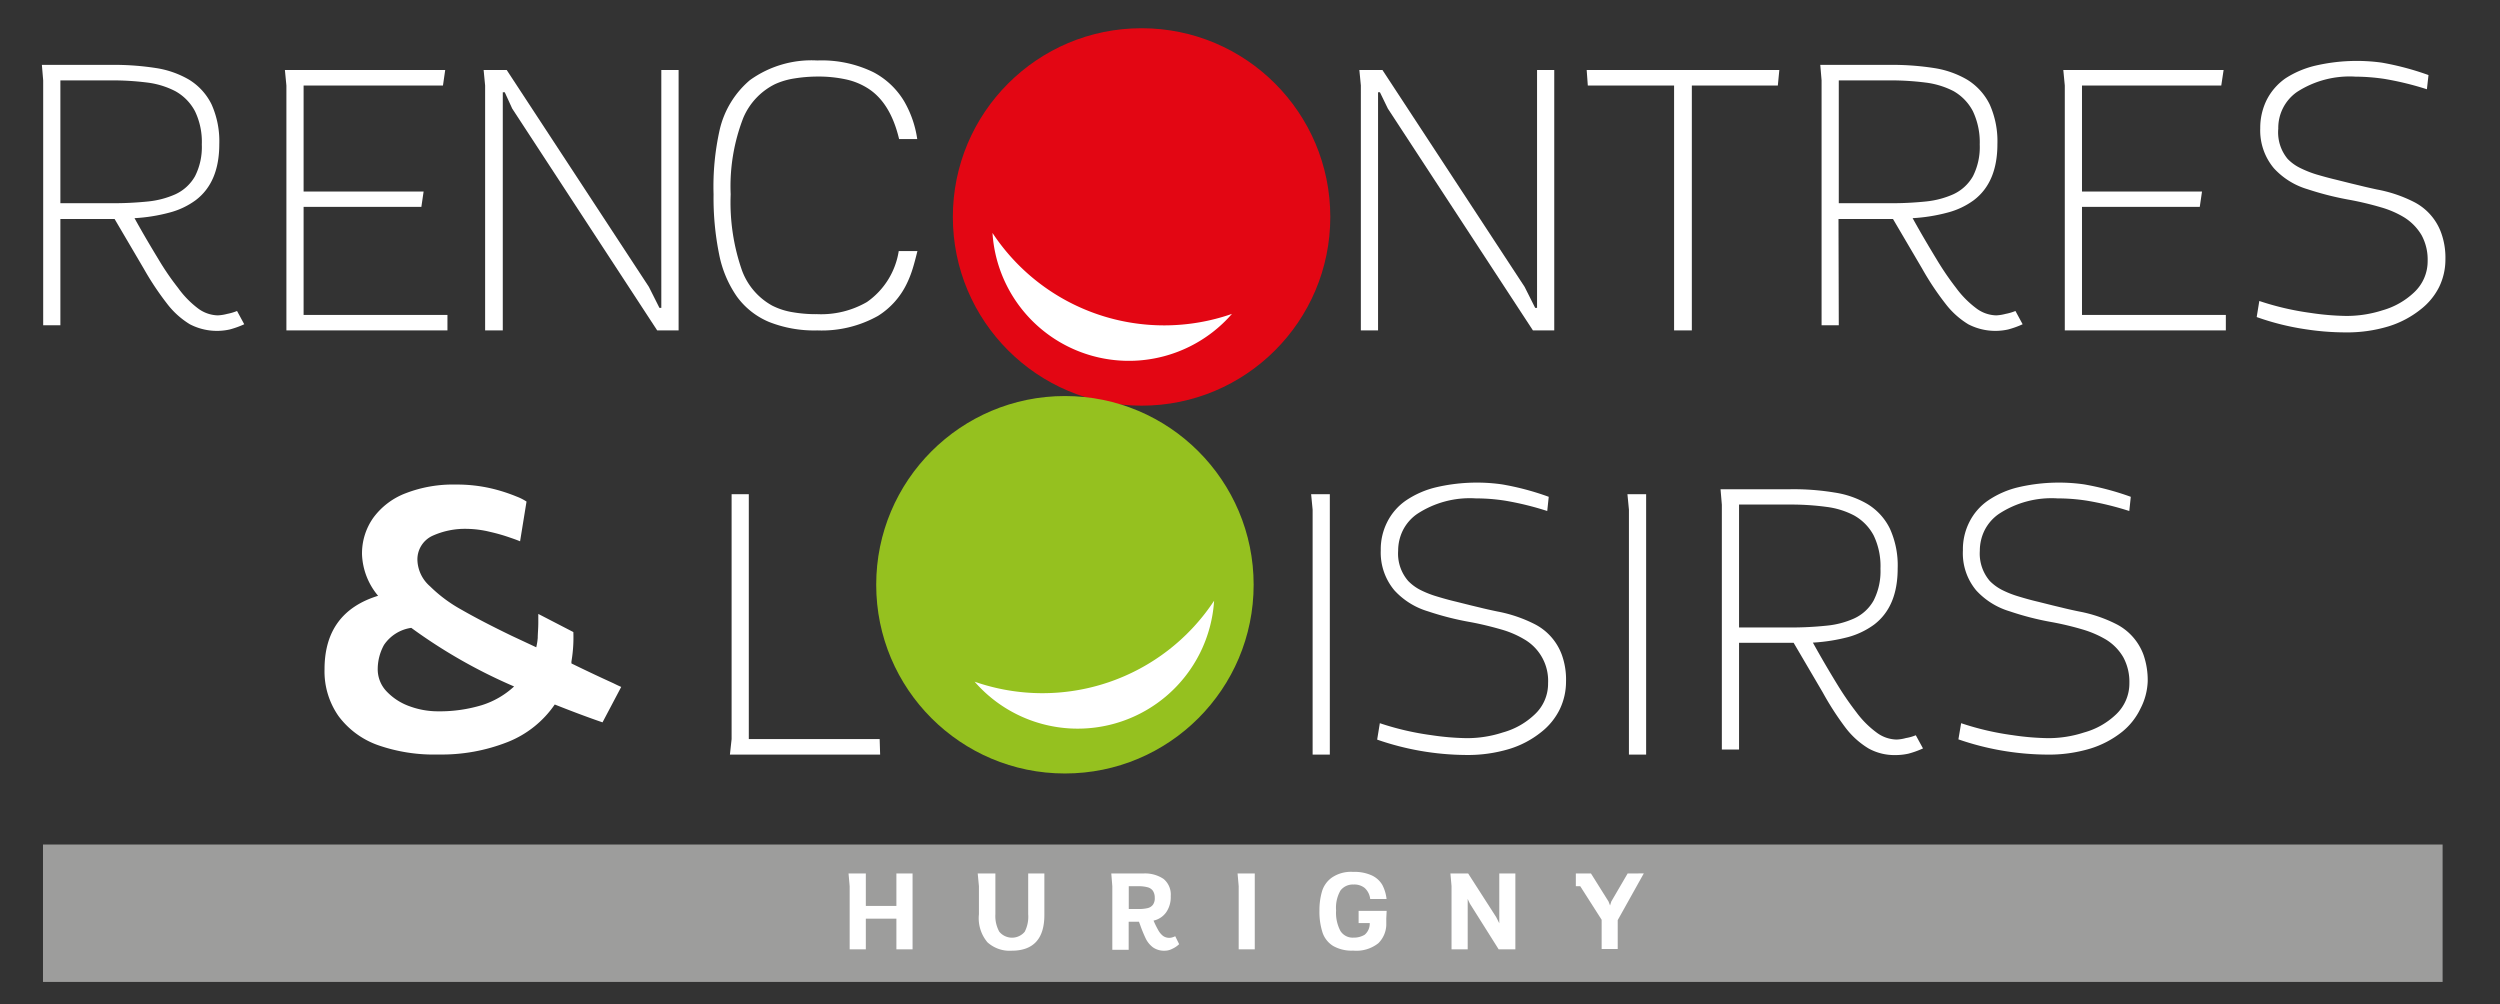 <svg id="Calque_1" data-name="Calque 1" xmlns="http://www.w3.org/2000/svg" viewBox="0 0 267.46 107.46"><rect x="0" y="0" width="267.46" height="107.46" fill="#333333" stroke="none"/><defs><style>.cls-1{fill:#9d9d9c;}.cls-2{fill:#fff;}.cls-3{fill:#e30613;}.cls-4{fill:#95c11f;}</style></defs><title>Plan de travail 1</title><g id="Calque_1-2" data-name="Calque 1"><rect class="cls-1" x="4.6" y="90.35" width="256.72" height="14.7"/><path class="cls-2" d="M92.63,96.92H95.9V93.45h1.73v8.11H95.9V98.28H92.63v3.28H90.9V94.81l-.12-1.36h1.85Z"/><path class="cls-2" d="M106.49,93.45v4.37a3.44,3.44,0,0,0,.42,1.86,1.77,1.77,0,0,0,2.49.23,1.67,1.67,0,0,0,.23-.23A3.53,3.53,0,0,0,110,97.8V93.45h1.73v4.44c0,2.54-1.17,3.82-3.5,3.82a3.53,3.53,0,0,1-2.59-.9,4,4,0,0,1-.91-3v-3l-.13-1.36Z"/><path class="cls-2" d="M119,94.81l-.11-1.36h3.4a3.55,3.55,0,0,1,2.19.58,2.16,2.16,0,0,1,.77,1.84,2.85,2.85,0,0,1-.48,1.72,2.24,2.24,0,0,1-1.36.9,10.24,10.24,0,0,0,.52,1.05,2,2,0,0,0,.5.59,1.14,1.14,0,0,0,1,.15,1.57,1.57,0,0,0,.3-.12l.42.85a2.61,2.61,0,0,1-.74.5,1.72,1.72,0,0,1-.8.2,2.07,2.07,0,0,1-1.25-.35,2.63,2.63,0,0,1-.76-.9,14.48,14.48,0,0,1-.63-1.53l-.12-.32h-1.1v3H119Zm2.75,2.44a4.19,4.19,0,0,0,1-.09,1,1,0,0,0,.59-.36,1.17,1.17,0,0,0,.2-.75,1.32,1.32,0,0,0-.2-.75,1,1,0,0,0-.58-.38,3.74,3.74,0,0,0-1-.11h-1v2.44Z"/><path class="cls-2" d="M134.24,93.45v8.11h-1.72V94.81l-.12-1.36Z"/><path class="cls-2" d="M148.31,98.26V99a2.88,2.88,0,0,1-.85,1.91,3.78,3.78,0,0,1-2.69.79,4,4,0,0,1-2.15-.5,2.71,2.71,0,0,1-1.13-1.43,7.25,7.25,0,0,1-.33-2.36,7.09,7.09,0,0,1,.26-2,2.79,2.79,0,0,1,1.05-1.51,3.61,3.61,0,0,1,2.3-.62,4.43,4.43,0,0,1,2,.38,2.56,2.56,0,0,1,1.11,1,4.26,4.26,0,0,1,.46,1.52h-1.75A1.87,1.87,0,0,0,146,95a1.76,1.76,0,0,0-1.19-.37,1.66,1.66,0,0,0-1.4.64,3.69,3.69,0,0,0-.47,2.13,4.15,4.15,0,0,0,.46,2.19,1.54,1.54,0,0,0,1.41.72A2.2,2.2,0,0,0,146,100a1.56,1.56,0,0,0,.54-1.25h-1.19v-1.3h3Z"/><path class="cls-2" d="M157.07,93.45l3,4.67.33.66V93.45h1.72v8.11h-1.79l-3.06-4.86-.13-.26-.12-.27v5.39h-1.73V94.79l-.12-1.34Z"/><path class="cls-2" d="M175.86,93.44l-2.79,5v3.09h-1.72V98.4l-2.29-3.59h-.47V93.45h1.62l1.88,3,.16.42h0l.13-.42,1.75-3Z"/><path class="cls-2" d="M6.46,34.8H4.62V8.6L4.48,6.94H12a29,29,0,0,1,4.75.35,10,10,0,0,1,3.47,1.23,6.4,6.4,0,0,1,2.41,2.64,9.62,9.62,0,0,1,.83,4.26q0,4.09-2.53,6a8.23,8.23,0,0,1-2.79,1.32,18.22,18.22,0,0,1-3.75.6c1,1.81,1.89,3.29,2.6,4.46a28,28,0,0,0,2.06,3A10.15,10.15,0,0,0,21.19,33a3.68,3.68,0,0,0,2.12.74,4.85,4.85,0,0,0,1-.16,5.5,5.5,0,0,0,1.05-.31l.77,1.42a9.67,9.67,0,0,1-1.56.56,6.29,6.29,0,0,1-4.26-.56,8.88,8.88,0,0,1-2.46-2.23,30.76,30.76,0,0,1-2.47-3.72l-3.12-5.31H6.46Zm0-26.2V21.74h5.37a36.6,36.6,0,0,0,4.05-.19,9.52,9.52,0,0,0,2.87-.76,4.65,4.65,0,0,0,2.11-1.93,6.89,6.89,0,0,0,.73-3.4,7.54,7.54,0,0,0-.73-3.56,5.26,5.26,0,0,0-2.11-2.15,8.92,8.92,0,0,0-2.93-.91,29.72,29.72,0,0,0-4-.24Z"/><path class="cls-2" d="M30.48,7.49H47.63l-.24,1.66H32.48V20.49H45.32l-.24,1.64H32.48V33.69H47.87v1.66H30.64V9.15Z"/><path class="cls-2" d="M51.9,9.15l-.16-1.66h2.47l15.21,23.2,1.13,2.25h.2V7.49H72.6V35.35H70.31L54.8,11.62,54,9.87h-.21V35.35H51.9Z"/><path class="cls-2" d="M98.13,14.88H96.19c-.61-2.57-1.7-4.36-3.28-5.39a7.18,7.18,0,0,0-2.43-1,13.76,13.76,0,0,0-3-.3,15.85,15.85,0,0,0-2.48.2A7.9,7.9,0,0,0,82.92,9a7.12,7.12,0,0,0-3.4,3.61,20.21,20.21,0,0,0-1.35,8.18,22.06,22.06,0,0,0,1.21,8.14,7.1,7.1,0,0,0,3.24,3.77,7.45,7.45,0,0,0,2.17.7,14.73,14.73,0,0,0,2.65.21,9.77,9.77,0,0,0,5.31-1.3,8.18,8.18,0,0,0,3.4-5.45h2c-.19.77-.36,1.41-.52,1.92A11,11,0,0,1,97,30.37a8.29,8.29,0,0,1-3.06,3.42,12.3,12.3,0,0,1-6.5,1.56,13.14,13.14,0,0,1-5.15-.9,8.12,8.12,0,0,1-3.46-2.73,11.89,11.89,0,0,1-1.89-4.49,30.29,30.29,0,0,1-.6-6.44A27.81,27.81,0,0,1,77,13.86a9.88,9.88,0,0,1,3.22-5.28,11.27,11.27,0,0,1,7.23-2.11,12.59,12.59,0,0,1,6,1.26,8.37,8.37,0,0,1,3.3,3.14A11.25,11.25,0,0,1,98.13,14.88Z"/><path class="cls-2" d="M145.59,9.15l-.16-1.66h2.47l15.21,23.2,1.13,2.25h.2V7.49h1.84V35.35H164L148.48,11.62l-.85-1.75h-.2V35.35h-1.84Z"/><path class="cls-2" d="M169.87,9.15l-.12-1.66h20.61l-.16,1.66H181v26.2h-1.9V9.15Z"/><path class="cls-2" d="M196.72,34.8h-1.84V8.6l-.14-1.66h7.49a29,29,0,0,1,4.75.35,10,10,0,0,1,3.47,1.23,6.46,6.46,0,0,1,2.41,2.64,9.62,9.62,0,0,1,.83,4.26q0,4.09-2.53,6a8.23,8.23,0,0,1-2.79,1.32,18.33,18.33,0,0,1-3.75.6c1,1.81,1.89,3.29,2.6,4.46a30.54,30.54,0,0,0,2.05,3,10.34,10.34,0,0,0,2.18,2.2,3.68,3.68,0,0,0,2.12.74,4.85,4.85,0,0,0,1-.16,5.5,5.5,0,0,0,1.05-.31l.77,1.42a9.67,9.67,0,0,1-1.56.56,6.29,6.29,0,0,1-4.26-.56,8.88,8.88,0,0,1-2.46-2.23,29.63,29.63,0,0,1-2.47-3.72l-3.12-5.31h-5.83Zm0-26.2V21.74h5.37a35.59,35.59,0,0,0,4-.19,9.52,9.52,0,0,0,2.87-.76,4.65,4.65,0,0,0,2.11-1.93,6.89,6.89,0,0,0,.73-3.4,7.79,7.79,0,0,0-.73-3.56A5.29,5.29,0,0,0,209,9.75a8.9,8.9,0,0,0-2.94-.91,29.72,29.72,0,0,0-4-.24Z"/><path class="cls-2" d="M220.74,7.49h17.15l-.25,1.66h-14.9V20.49h12.84l-.24,1.64h-12.6V33.69h15.39v1.66H220.9V9.15Z"/><path class="cls-2" d="M241.43,33.92l.28-1.72a29.78,29.78,0,0,0,5.51,1.28,28.06,28.06,0,0,0,3.77.32,12.54,12.54,0,0,0,3.89-.6,8.14,8.14,0,0,0,3.38-1.91,4.56,4.56,0,0,0,1.46-3.38,5.47,5.47,0,0,0-.65-2.75,5.6,5.6,0,0,0-1.87-1.91,10.19,10.19,0,0,0-2.44-1.06,33.7,33.7,0,0,0-3.33-.8,32.51,32.51,0,0,1-4.57-1.15A7.91,7.91,0,0,1,243.27,18a6.28,6.28,0,0,1-1.46-4.28,6.72,6.72,0,0,1,.7-3.05,6.31,6.31,0,0,1,2-2.29A10.2,10.2,0,0,1,247.81,7a19.63,19.63,0,0,1,7-.3,30,30,0,0,1,5,1.33l-.17,1.52a32.45,32.45,0,0,0-4.55-1.11A21.74,21.74,0,0,0,252,8.2a10.34,10.34,0,0,0-6.26,1.64,4.68,4.68,0,0,0-2,3.92,4.44,4.44,0,0,0,1,3.24,4.78,4.78,0,0,0,1.26.93,11.43,11.43,0,0,0,1.78.72c.71.21,1.44.41,2.16.58l1.56.39,1,.24c.31.08.9.22,1.78.41a14.53,14.53,0,0,1,4,1.35,6,6,0,0,1,2.89,3.3,7.83,7.83,0,0,1,.45,2.84,6.71,6.71,0,0,1-.66,2.92,7,7,0,0,1-2,2.43,10.42,10.42,0,0,1-3.44,1.81,15.3,15.3,0,0,1-4.66.64,28.2,28.2,0,0,1-4.1-.32A27.54,27.54,0,0,1,241.43,33.92Z"/><circle class="cls-3" cx="122.13" cy="23.21" r="20.19"/><path class="cls-2" d="M131.8,33.58a14.62,14.62,0,0,1-25.62-8.66A22,22,0,0,0,131.8,33.58Z"/><path class="cls-2" d="M59.35,75.37a11,11,0,0,1-5,4,19.23,19.23,0,0,1-7.46,1.35,18.14,18.14,0,0,1-6.45-1,9,9,0,0,1-4.23-3.12,8.33,8.33,0,0,1-1.49-5q0-6.09,5.73-7.86a7.3,7.3,0,0,1-1.72-4.41,6.6,6.6,0,0,1,1.21-3.94,7.67,7.67,0,0,1,3.46-2.62,14,14,0,0,1,5.36-.93,16.23,16.23,0,0,1,3.74.4,17.72,17.72,0,0,1,2.76.88,5.37,5.37,0,0,1,1.07.54l-.69,4.25s-.32-.14-1-.37a19.35,19.35,0,0,0-2.22-.64A10.93,10.93,0,0,0,50,56.58a8.44,8.44,0,0,0-3.77.76A2.78,2.78,0,0,0,44.66,60,3.88,3.88,0,0,0,46,62.72a15.33,15.33,0,0,0,3.41,2.53c1.41.81,3.18,1.73,5.33,2.77l2.63,1.23a6.72,6.72,0,0,0,.16-1c0-.47.06-1,.06-1.66v-.91l3.75,1.94a15.54,15.54,0,0,1-.2,3.12,1,1,0,0,0,0,.24c1.35.66,2.84,1.37,4.47,2.11.38.19.66.32.85.4l-2,3.79C62.89,76.74,61.18,76.1,59.35,75.37ZM41.08,69a5.38,5.38,0,0,0-.67,2.6,3.42,3.42,0,0,0,1,2.42,6.28,6.28,0,0,0,2.44,1.55,8.78,8.78,0,0,0,3,.53,15.57,15.57,0,0,0,4.7-.66,9.06,9.06,0,0,0,3.45-2,56.2,56.2,0,0,1-11-6.27A4.25,4.25,0,0,0,41.08,69Z"/><path class="cls-2" d="M94.16,80.73H78.09l.18-1.66V52.87h1.84v26.2h14Z"/><path class="cls-2" d="M140.43,54.53l-.16-1.66h2V80.73h-1.84Z"/><path class="cls-2" d="M147.34,79.09l.28-1.72a29.78,29.78,0,0,0,5.51,1.28,27.78,27.78,0,0,0,3.76.32,12.26,12.26,0,0,0,3.89-.61,8,8,0,0,0,3.38-1.9,4.49,4.49,0,0,0,1.46-3.38,5.12,5.12,0,0,0-2.51-4.66,10.19,10.19,0,0,0-2.44-1.06c-1.1-.32-2.21-.59-3.33-.8a31.35,31.35,0,0,1-4.58-1.16,7.93,7.93,0,0,1-3.58-2.24,6.28,6.28,0,0,1-1.46-4.28,6.44,6.44,0,0,1,.7-3.05,6.14,6.14,0,0,1,2-2.29,9.83,9.83,0,0,1,3.27-1.42,19.17,19.17,0,0,1,7-.3,28.8,28.8,0,0,1,5,1.33l-.16,1.52A31.85,31.85,0,0,0,161,53.56a20.26,20.26,0,0,0-3.11-.24,10.25,10.25,0,0,0-6.3,1.68,4.72,4.72,0,0,0-1.51,1.75,4.93,4.93,0,0,0-.5,2.17,4.45,4.45,0,0,0,1.08,3.24,5,5,0,0,0,1.25.93,10.49,10.49,0,0,0,1.78.71c.72.22,1.44.42,2.17.59l1.56.39,1,.24c.31.08.91.22,1.78.4a14.89,14.89,0,0,1,4,1.36,6,6,0,0,1,2.9,3.3,7.82,7.82,0,0,1,.44,2.84,6.84,6.84,0,0,1-.65,2.92,7,7,0,0,1-2,2.48,10.19,10.19,0,0,1-3.43,1.81,15.36,15.36,0,0,1-4.67.64,29.52,29.52,0,0,1-9.45-1.64Z"/><path class="cls-2" d="M174.27,54.53l-.16-1.66h2V80.73h-1.84Z"/><path class="cls-2" d="M186.05,80.19h-1.84V54l-.14-1.66h7.49a27,27,0,0,1,4.75.36,9.79,9.79,0,0,1,3.47,1.22,6.33,6.33,0,0,1,2.41,2.64,9.5,9.5,0,0,1,.83,4.27q0,4.08-2.53,6a8.5,8.5,0,0,1-2.78,1.33,19.12,19.12,0,0,1-3.76.59c1,1.81,1.89,3.3,2.6,4.46a32.49,32.49,0,0,0,2.06,3,10.15,10.15,0,0,0,2.17,2.17,3.68,3.68,0,0,0,2.12.74,4.26,4.26,0,0,0,1-.16,4.92,4.92,0,0,0,1.06-.3l.77,1.41a9.67,9.67,0,0,1-1.56.56,6.41,6.41,0,0,1-1.38.15,5.71,5.71,0,0,1-2.89-.71,8.84,8.84,0,0,1-2.46-2.22A31.23,31.23,0,0,1,195,74.07l-3.11-5.3h-5.84Zm0-26.21V67.13h5.37a36.61,36.61,0,0,0,4.05-.2,9.3,9.3,0,0,0,2.88-.76,4.57,4.57,0,0,0,2.1-1.93,6.88,6.88,0,0,0,.73-3.39,7.58,7.58,0,0,0-.73-3.57,5.28,5.28,0,0,0-2.1-2.14,8.67,8.67,0,0,0-2.94-.91,28.18,28.18,0,0,0-4-.25Z"/><path class="cls-2" d="M209.52,79.09l.29-1.72a29.67,29.67,0,0,0,5.5,1.28,28.06,28.06,0,0,0,3.77.32,12.26,12.26,0,0,0,3.89-.61,8,8,0,0,0,3.38-1.9,4.56,4.56,0,0,0,1.46-3.38,5.53,5.53,0,0,0-.65-2.76,5.37,5.37,0,0,0-1.86-1.9,11,11,0,0,0-2.44-1.06,31.69,31.69,0,0,0-3.33-.8A30.71,30.71,0,0,1,215,65.4a7.93,7.93,0,0,1-3.58-2.24A6.19,6.19,0,0,1,210,58.88a6.44,6.44,0,0,1,.7-3.05,6.14,6.14,0,0,1,2-2.29,9.78,9.78,0,0,1,3.26-1.42,19.17,19.17,0,0,1,7-.3,29.72,29.72,0,0,1,5,1.33l-.16,1.52a32.25,32.25,0,0,0-4.56-1.11,20.39,20.39,0,0,0-3.12-.24,10.25,10.25,0,0,0-6.3,1.68,4.72,4.72,0,0,0-1.51,1.75,4.93,4.93,0,0,0-.5,2.17,4.5,4.5,0,0,0,1.07,3.24,5.2,5.2,0,0,0,1.26.93,10.49,10.49,0,0,0,1.78.71c.72.22,1.44.42,2.17.59l1.56.39,1,.24c.31.08.9.22,1.78.4a14.89,14.89,0,0,1,4,1.36,6,6,0,0,1,2.9,3.3,8.27,8.27,0,0,1,.44,2.84A6.86,6.86,0,0,1,229,75.8a7.15,7.15,0,0,1-1.95,2.48,10.37,10.37,0,0,1-3.43,1.81,15.36,15.36,0,0,1-4.67.64,29.58,29.58,0,0,1-9.46-1.64Z"/><circle class="cls-4" cx="113.93" cy="62.56" r="20.19"/><path class="cls-2" d="M104.27,72.93a14.62,14.62,0,0,0,25.62-8.66A22,22,0,0,1,104.27,72.93Z"/></g></svg>
